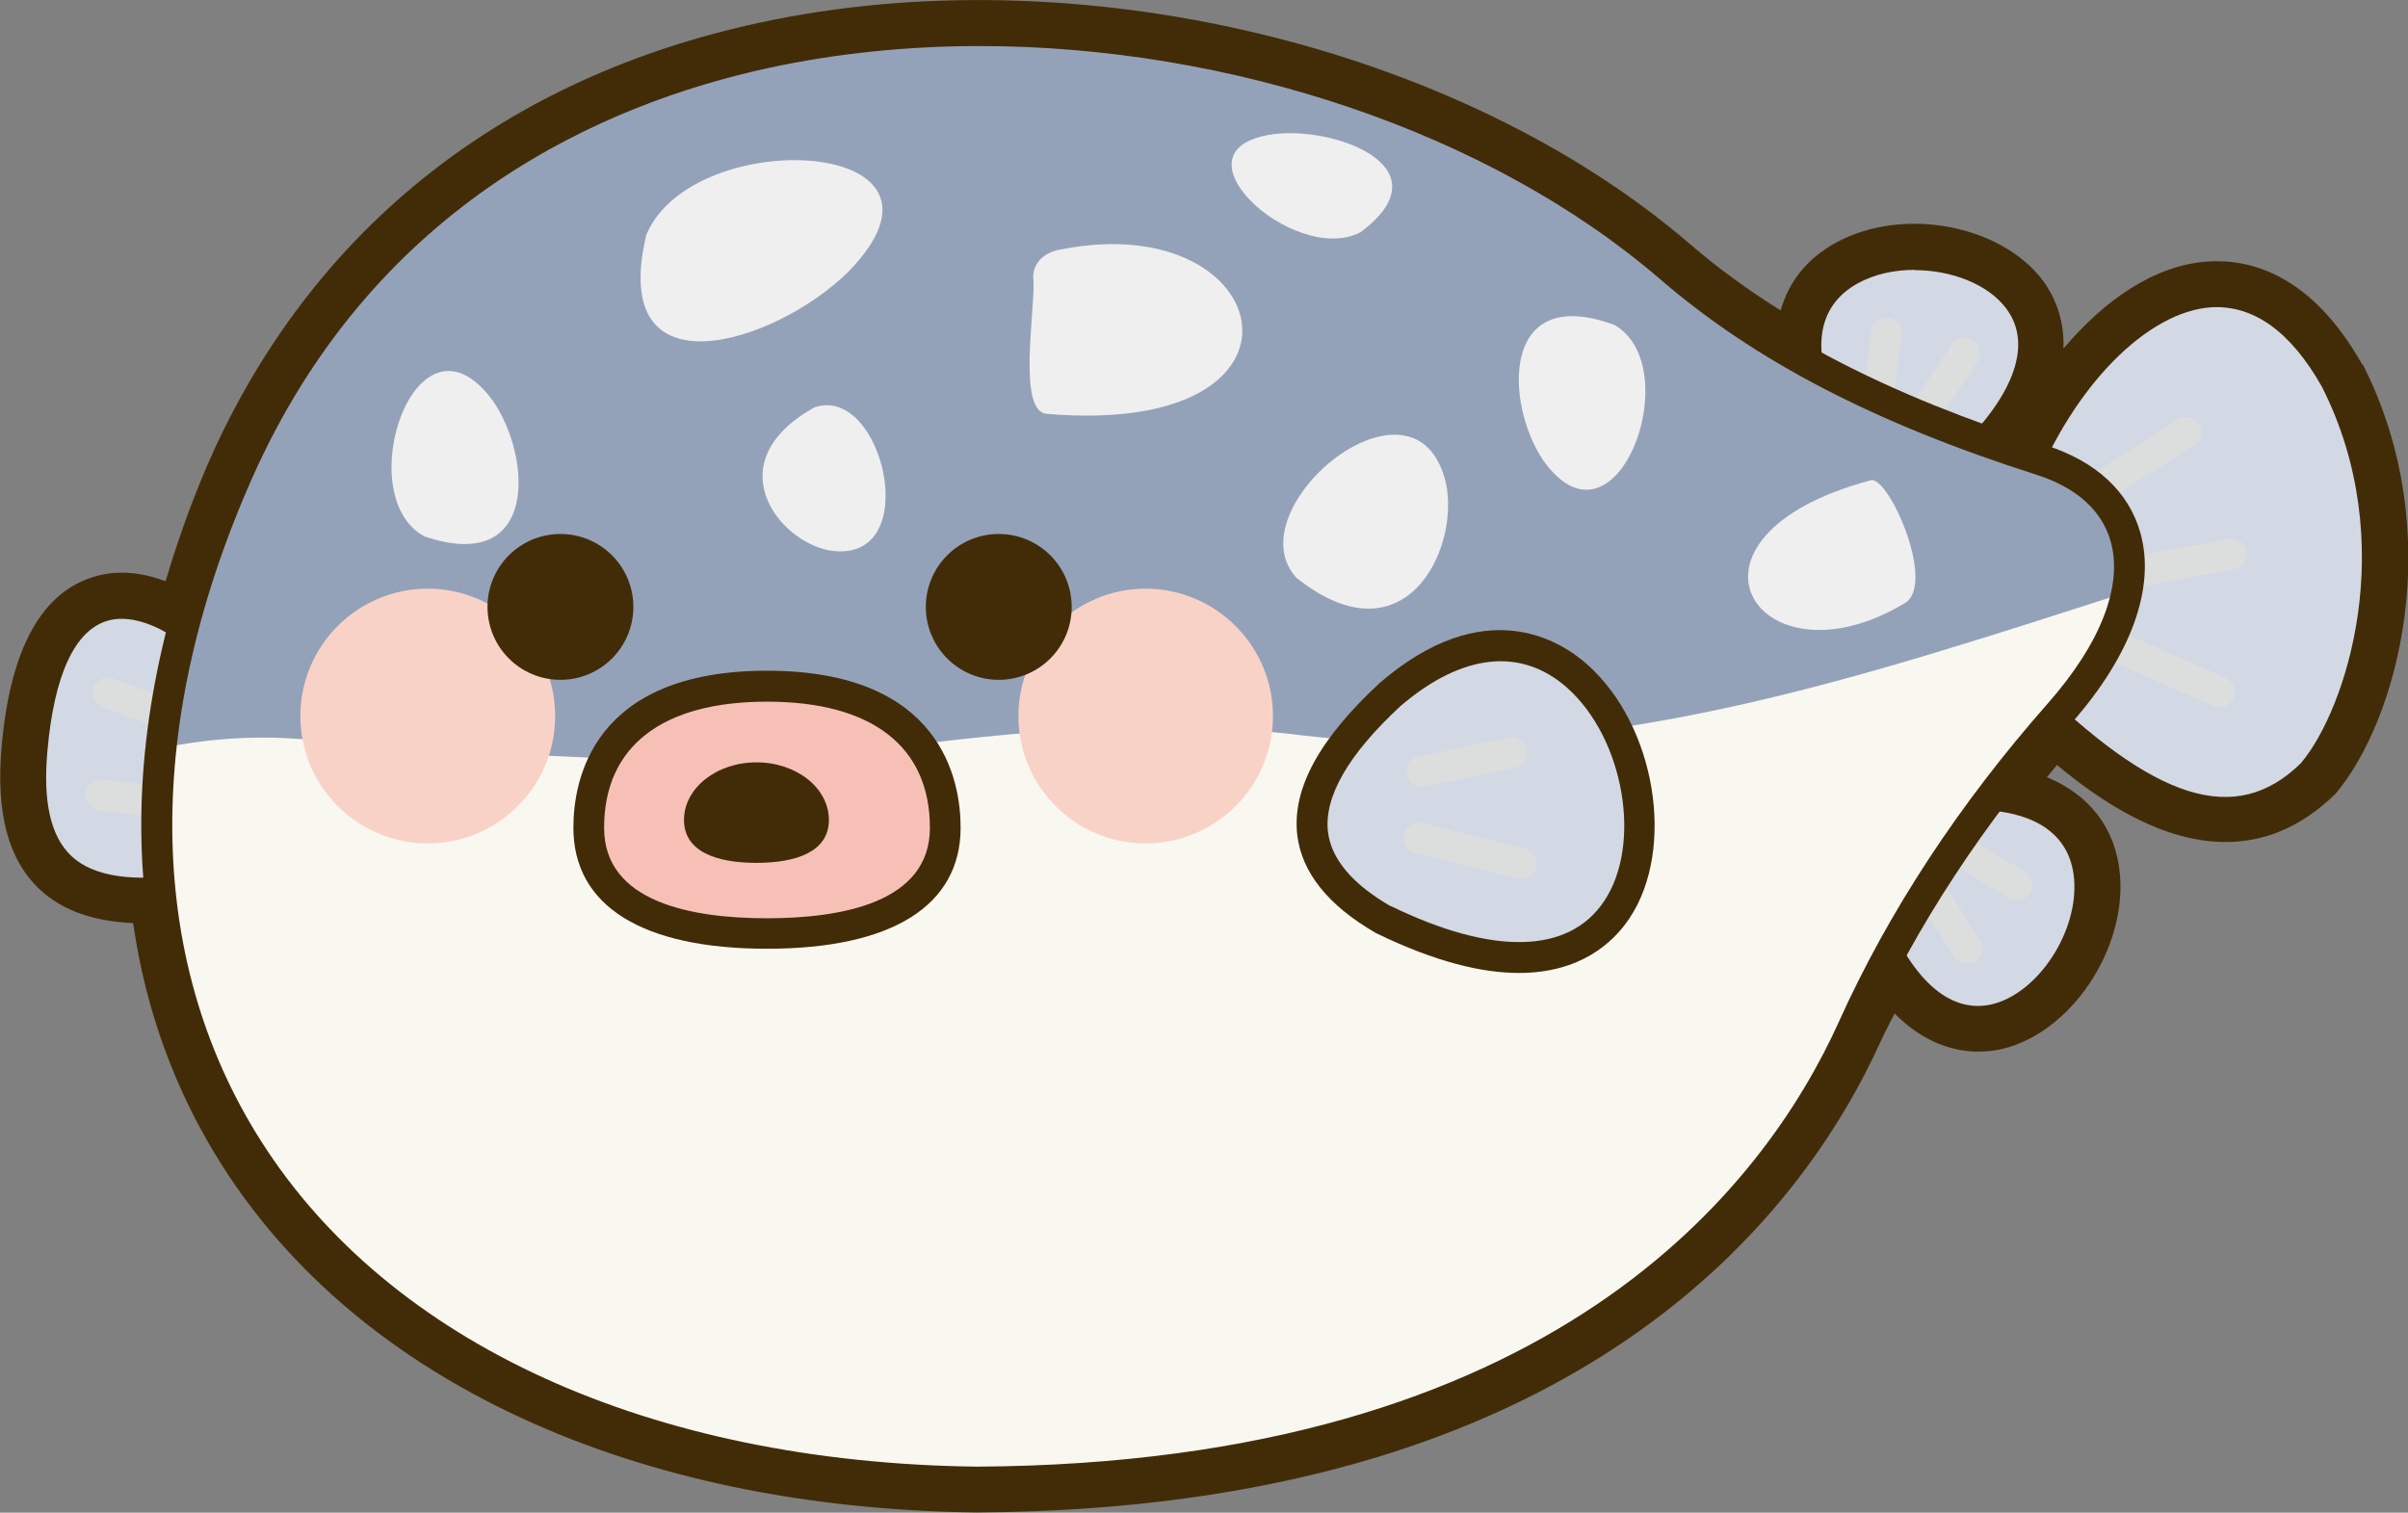 <?xml version="1.0" encoding="UTF-8"?>
<svg xmlns="http://www.w3.org/2000/svg" viewBox="0 0 100.37 63.06">
  <rect x="0" y="0" width="100.37" height="63.06" fill="#808080" stroke="none"/>
  <defs>
    <style>
      .cls-1 {
        fill: #f9d2c7;
      }

      .cls-1, .cls-2, .cls-3 {
        mix-blend-mode: multiply;
      }

      .cls-4 {
        fill: #94a2b9;
      }

      .cls-2 {
        fill: #efefef;
      }

      .cls-5 {
        isolation: isolate;
      }

      .cls-6 {
        fill: #d3d9e4;
      }

      .cls-7 {
        fill: #422c08;
      }

      .cls-8 {
        fill: #f7c0b7;
      }

      .cls-3 {
        fill: #dcdddd;
      }

      .cls-9 {
        fill: #f8f7f0;
      }
    </style>
  </defs>
  <g class="cls-5">
    <g id="_レイヤー_2" data-name="レイヤー 2">
      <g id="_レイヤー_2-2" data-name="レイヤー 2">
        <g>
          <path class="cls-7" d="M98.47,15.21c-2.12-3.77-4.66-4.42-6.43-4.31-2.26.15-4.34,1.63-6.03,3.63.05-1.33-.46-2.29-.84-2.81-1.75-2.36-5.87-3.13-8.65-1.6-1.19.65-1.96,1.62-2.3,2.82-1.36-.85-2.61-1.76-3.76-2.75C60.82,1.89,44.86-1.92,31.64.95,21.12,3.22,13.27,9.36,8.95,18.7c-.85,1.86-1.5,3.7-2.05,5.53-.95-.36-1.95-.48-2.9-.21-2.25.62-3.57,3.01-3.93,7.08-.25,2.79.27,4.75,1.6,5.99.94.87,2.23,1.32,3.88,1.39.52,3.63,1.75,7.02,3.7,10.09,5.73,9.03,17.19,14.31,31.46,14.48,25.13-.14,34.41-12.39,37.7-19.68.17-.38.38-.75.56-1.12,1.25,1.26,2.53,1.59,3.49,1.59.39,0,.73-.05.98-.11,2.86-.66,5.21-4.14,4.92-7.3-.17-1.9-1.27-3.3-3.04-4.03.14-.17.28-.34.42-.51,1.92,1.6,4.43,3.22,7.04,3.21,1.53,0,3.08-.56,4.56-2,2.58-3.04,4.74-10.81,1.15-17.9Z"/>
          <g>
            <g>
              <g>
                <path class="cls-6" d="M9.73,28.06c-2.07-2.86-7.6-5.92-8.39,3.16-.4,4.35,1.18,6.72,6.71,5.83"/>
                <path class="cls-7" d="M5.95,37.87c-1.69,0-2.96-.41-3.85-1.25-1.18-1.1-1.64-2.89-1.4-5.46.33-3.78,1.49-5.98,3.46-6.52,2.13-.59,4.67,1.09,6.09,3.04.21.29.14.69-.14.89-.28.21-.69.14-.89-.14-1.15-1.58-3.22-2.97-4.71-2.56-1.38.38-2.25,2.25-2.53,5.4-.2,2.16.13,3.6,1,4.42.92.86,2.6,1.11,4.97.72.35-.05.68.18.73.53.06.35-.18.68-.53.73-.8.13-1.54.19-2.2.19Z"/>
              </g>
              <path class="cls-3" d="M7.82,30.73c-.07,0-.15-.01-.22-.04l-3.33-1.2c-.33-.12-.5-.49-.38-.82.12-.33.49-.5.82-.38l3.33,1.2c.33.12.5.49.38.82-.09.26-.34.42-.6.42Z"/>
              <path class="cls-3" d="M7.36,34.15s-.05,0-.08,0l-3.14-.37c-.35-.04-.6-.36-.56-.71.04-.35.36-.6.71-.56l3.14.37c.35.04.6.36.56.71-.04.33-.32.57-.64.57Z"/>
            </g>
            <g>
              <g>
                <path class="cls-6" d="M84.16,20.1c2.56-6.43,8.97-11.78,13.19-4.26,3.41,6.74,1.08,13.98-1.01,16.44-3.37,3.29-7.4,1.17-12.15-3.54"/>
                <path class="cls-7" d="M92.75,34.5c-3.14,0-6.34-2.66-9.01-5.31-.25-.25-.25-.66,0-.91.25-.25.66-.25.91,0,5.17,5.13,8.54,6.19,11.25,3.54,1.9-2.24,4.17-9.21.88-15.7-1.3-2.3-2.85-3.41-4.61-3.31-2.67.18-5.72,3.27-7.41,7.52-.13.33-.5.49-.83.36-.33-.13-.49-.5-.36-.83,1.58-3.97,4.83-8.08,8.52-8.32,1.58-.11,3.87.5,5.83,3.99,3.45,6.8,1.39,14.26-1.08,17.17-1.31,1.28-2.69,1.81-4.08,1.81Z"/>
              </g>
              <path class="cls-3" d="M86.64,21.52c-.21,0-.42-.1-.54-.3-.19-.3-.1-.69.2-.88l4.48-2.86c.3-.19.69-.1.88.2.19.3.1.69-.2.88l-4.48,2.86c-.11.07-.23.1-.34.1Z"/>
              <path class="cls-3" d="M87.12,24.83c-.3,0-.57-.22-.63-.53-.06-.35.17-.68.51-.75l5.9-1.08c.35-.06.68.17.75.51.06.35-.17.68-.51.75l-5.9,1.08s-.08.01-.12.01Z"/>
              <path class="cls-3" d="M92.51,29.48c-.09,0-.17-.02-.26-.05l-4.97-2.19c-.32-.14-.47-.52-.33-.84.14-.32.52-.47.84-.33l4.97,2.19c.32.14.47.52.33.84-.11.24-.34.38-.59.38Z"/>
            </g>
            <g>
              <g>
                <path class="cls-6" d="M82.07,19.18c9.65-9.43-10.04-12.22-6.31-2.48,1.47,3.43,3.48,4.89,6.31,2.48Z"/>
                <path class="cls-7" d="M79.45,21.02c-.24,0-.47-.03-.7-.08-1.41-.33-2.58-1.63-3.59-3.98-1.53-4,.65-5.72,1.66-6.27,2.48-1.36,6.28-.67,7.83,1.42.87,1.18,1.76,3.73-2.14,7.54-.01.01-.02.02-.03.03-1.05.89-2.07,1.34-3.03,1.34ZM79.8,11.25c-.84,0-1.67.18-2.36.56-1.55.85-1.93,2.47-1.08,4.67.81,1.9,1.72,2.98,2.69,3.21.74.17,1.61-.15,2.59-.98,2.36-2.31,3.07-4.39,1.99-5.84-.76-1.03-2.31-1.61-3.83-1.61ZM82.07,19.18h0,0Z"/>
              </g>
              <path class="cls-3" d="M78.27,17.26s-.06,0-.09,0c-.35-.05-.6-.37-.55-.72l.37-2.74c.05-.35.37-.59.72-.55.35.05.6.37.55.72l-.37,2.74c-.04.32-.32.55-.63.55Z"/>
              <path class="cls-3" d="M80.13,17.99c-.12,0-.25-.04-.35-.11-.29-.2-.37-.59-.18-.89l1.76-2.63c.2-.29.59-.37.89-.18.29.2.37.59.18.89l-1.76,2.63c-.12.18-.33.29-.53.29Z"/>
            </g>
            <g>
              <g>
                <path class="cls-6" d="M77.83,37.91c4.8,12.61,15.21-4.33,4.79-4.8-3.74-.02-5.87,1.24-4.79,4.8Z"/>
                <path class="cls-7" d="M82.42,43.21c-1.49,0-3.59-.89-5.18-5.07,0-.01-.01-.03-.01-.04-.5-1.64-.39-2.96.33-3.92.87-1.16,2.5-1.71,5.08-1.7,4.28.19,4.99,2.88,5.09,4.02.26,2.81-1.89,6.03-4.42,6.62-.26.06-.55.1-.88.1ZM78.44,37.71c1.18,3.09,2.8,4.56,4.57,4.16,1.94-.45,3.64-3.05,3.44-5.25-.16-1.76-1.49-2.75-3.85-2.86h-.09c-2.01,0-3.34.4-3.93,1.19-.46.61-.5,1.54-.14,2.76Z"/>
              </g>
              <path class="cls-3" d="M84.07,37.53c-.11,0-.23-.03-.33-.09l-2.37-1.44c-.3-.18-.4-.58-.22-.88.18-.3.58-.4.88-.22l2.37,1.44c.3.18.4.58.22.88-.12.2-.33.31-.55.31Z"/>
              <path class="cls-3" d="M82,40.16c-.21,0-.42-.1-.54-.29l-1.72-2.66c-.19-.3-.11-.69.19-.88.3-.19.69-.11.89.19l1.72,2.66c.19.3.11.69-.19.88-.11.07-.23.1-.35.1Z"/>
            </g>
            <g>
              <path class="cls-9" d="M85.84,29.74c-3.47,3.94-6.45,8.32-8.61,13.11-3.72,8.25-13.65,18.81-36.54,18.93C13.42,61.44-.55,42.61,10.11,19.23,21.34-5.04,54.89-1.53,69.62,11.16c4.44,3.83,9.87,6.24,15.45,8.02,4.46,1.42,5.04,5.71.77,10.57Z"/>
              <path class="cls-4" d="M10.11,19.23C21.34-5.04,54.89-1.53,69.62,11.16c4.44,3.83,9.87,6.24,15.45,8.02,2.8.89,4.07,2.92,3.57,5.51-11.13,3.56-22.22,7.38-34.41,5.96-6.73-.85-14.26.15-17.01.52-8.2,1.09-16.68.16-24.98-.38-1.85-.12-3.71.02-5.52.4.4-3.79,1.48-7.79,3.38-11.95Z"/>
              <path class="cls-2" d="M60.27,20.14c.59,2.82-1.77,7.53-6.25,3.93-2.58-2.91,5.02-9.16,6.25-3.93Z"/>
              <path class="cls-2" d="M64.31,19.17c-1.58-2.36-1.77-7.39,2.99-5.62,3.07,1.78.05,9.94-2.99,5.62Z"/>
              <path class="cls-2" d="M35.35,11.34c-3.01,2.97-10.03,5.24-8.41-1.55,1.93-4.64,13.91-4.07,8.41,1.55Z"/>
              <path class="cls-2" d="M53.29,5.57c2.64-.22,6.92,1.5,3.42,4.11-2.79,1.46-8.32-3.62-3.42-4.11Z"/>
              <path class="cls-2" d="M20.51,16.66c1.65,2.31,1.99,7.33-2.82,5.7-3.13-1.69-.35-9.93,2.82-5.7Z"/>
              <path class="cls-2" d="M34.54,22.94c-2.16-.43-4.63-3.69-.61-5.95,2.9-1.04,4.66,6.65.61,5.95Z"/>
              <path class="cls-2" d="M43.61,17.25c11.9,1.02,9.64-8.61.66-6.86-.72.1-1.3.58-1.19,1.34.05,1.31-.66,5.38.53,5.52Z"/>
              <path class="cls-2" d="M78.02,20.01c-8.93,2.36-4.78,8.79,1.31,5.17,1.42-.67-.5-5.16-1.31-5.17Z"/>
              <path class="cls-7" d="M40.7,62.42c-14.05-.17-25.31-5.34-30.92-14.19-5.1-8.04-5.19-18.44-.25-29.26C14.88,7.41,24.58,3.13,31.77,1.57c13.03-2.82,28.77.92,38.27,9.1,3.82,3.29,8.66,5.8,15.23,7.89,2.1.67,3.47,1.94,3.95,3.67.63,2.28-.39,5.1-2.89,7.93-3.62,4.11-6.48,8.47-8.5,12.95-3.23,7.15-12.34,19.17-37.12,19.31ZM40.83,1.92c-2.99,0-5.95.3-8.78.91-6.91,1.5-16.23,5.6-21.35,16.68-4.75,10.42-4.69,20.38.17,28.04,5.37,8.47,16.25,13.42,29.84,13.59,24.05-.13,32.84-11.68,35.94-18.55,2.07-4.59,5-9.06,8.71-13.27h0c2.2-2.5,3.13-4.89,2.62-6.74-.36-1.29-1.43-2.26-3.1-2.79-6.74-2.15-11.72-4.74-15.67-8.14C62.05,5.48,51.23,1.92,40.83,1.92Z"/>
            </g>
            <g>
              <path class="cls-8" d="M39.41,34.5c0,3.26-3.33,4.41-7.43,4.41s-7.43-1.15-7.43-4.41,2.1-5.9,7.43-5.9,7.43,2.64,7.43,5.9Z"/>
              <path class="cls-7" d="M31.97,39.55c-5.21,0-8.07-1.79-8.07-5.05,0-1.97.79-6.54,8.07-6.54s8.07,4.57,8.07,6.54c0,3.26-2.87,5.05-8.07,5.05ZM31.97,29.25c-4.38,0-6.79,1.87-6.79,5.26,0,3.12,3.69,3.77,6.79,3.77s6.79-.65,6.79-3.77c0-3.39-2.41-5.26-6.79-5.26Z"/>
            </g>
            <path class="cls-1" d="M23.14,29.85c0,2.93-2.38,5.31-5.31,5.31s-5.31-2.38-5.31-5.31,2.38-5.31,5.31-5.31,5.31,2.38,5.31,5.31Z"/>
            <path class="cls-1" d="M53.06,29.85c0,2.93-2.38,5.31-5.31,5.31s-5.3-2.38-5.3-5.31,2.38-5.31,5.3-5.31,5.31,2.38,5.31,5.31Z"/>
            <g>
              <g>
                <path class="cls-6" d="M57.66,38.34c16.83,8.22,11.3-18.83.3-9.4-3.8,3.52-4.77,6.82-.3,9.4Z"/>
                <path class="cls-7" d="M63.31,40.56c-1.52,0-3.46-.45-5.93-1.65-.01,0-.03-.01-.04-.02-1.99-1.15-3.09-2.53-3.27-4.1-.21-1.91.91-3.98,3.45-6.33,4.36-3.74,7.5-1.78,8.64-.76,2.85,2.53,3.7,7.67,1.76,10.58-.68,1.02-2.05,2.28-4.61,2.28ZM57.97,37.77c4.26,2.07,7.42,2,8.89-.2,1.6-2.38.83-6.79-1.54-8.9-1.92-1.7-4.38-1.43-6.94.76-2.17,2.01-3.19,3.77-3.03,5.23.13,1.14,1.01,2.19,2.62,3.12Z"/>
              </g>
              <path class="cls-3" d="M59.25,32.81c-.3,0-.56-.21-.63-.51-.07-.35.15-.69.5-.76l3.76-.79c.35-.07.69.15.76.5.07.35-.15.69-.5.76l-3.76.79s-.09.01-.13.01Z"/>
              <path class="cls-3" d="M63.41,36.65c-.05,0-.1,0-.16-.02l-4.26-1.07c-.34-.09-.55-.43-.47-.78.09-.34.43-.56.78-.47l4.26,1.07c.34.09.55.43.47.78-.07.29-.33.49-.62.49Z"/>
            </g>
            <path class="cls-7" d="M34.55,34.18c0,1.32-1.35,1.79-3.02,1.79s-3.02-.47-3.02-1.79,1.35-2.4,3.02-2.4,3.02,1.07,3.02,2.4Z"/>
            <path class="cls-7" d="M26.4,25.3c0,1.68-1.36,3.04-3.04,3.04s-3.04-1.36-3.04-3.04,1.36-3.04,3.04-3.04,3.04,1.36,3.04,3.04Z"/>
            <path class="cls-7" d="M44.67,25.3c0,1.68-1.36,3.04-3.04,3.04s-3.04-1.36-3.04-3.04,1.36-3.04,3.04-3.04,3.04,1.36,3.04,3.04Z"/>
          </g>
        </g>
      </g>
    </g>
  </g>
</svg>